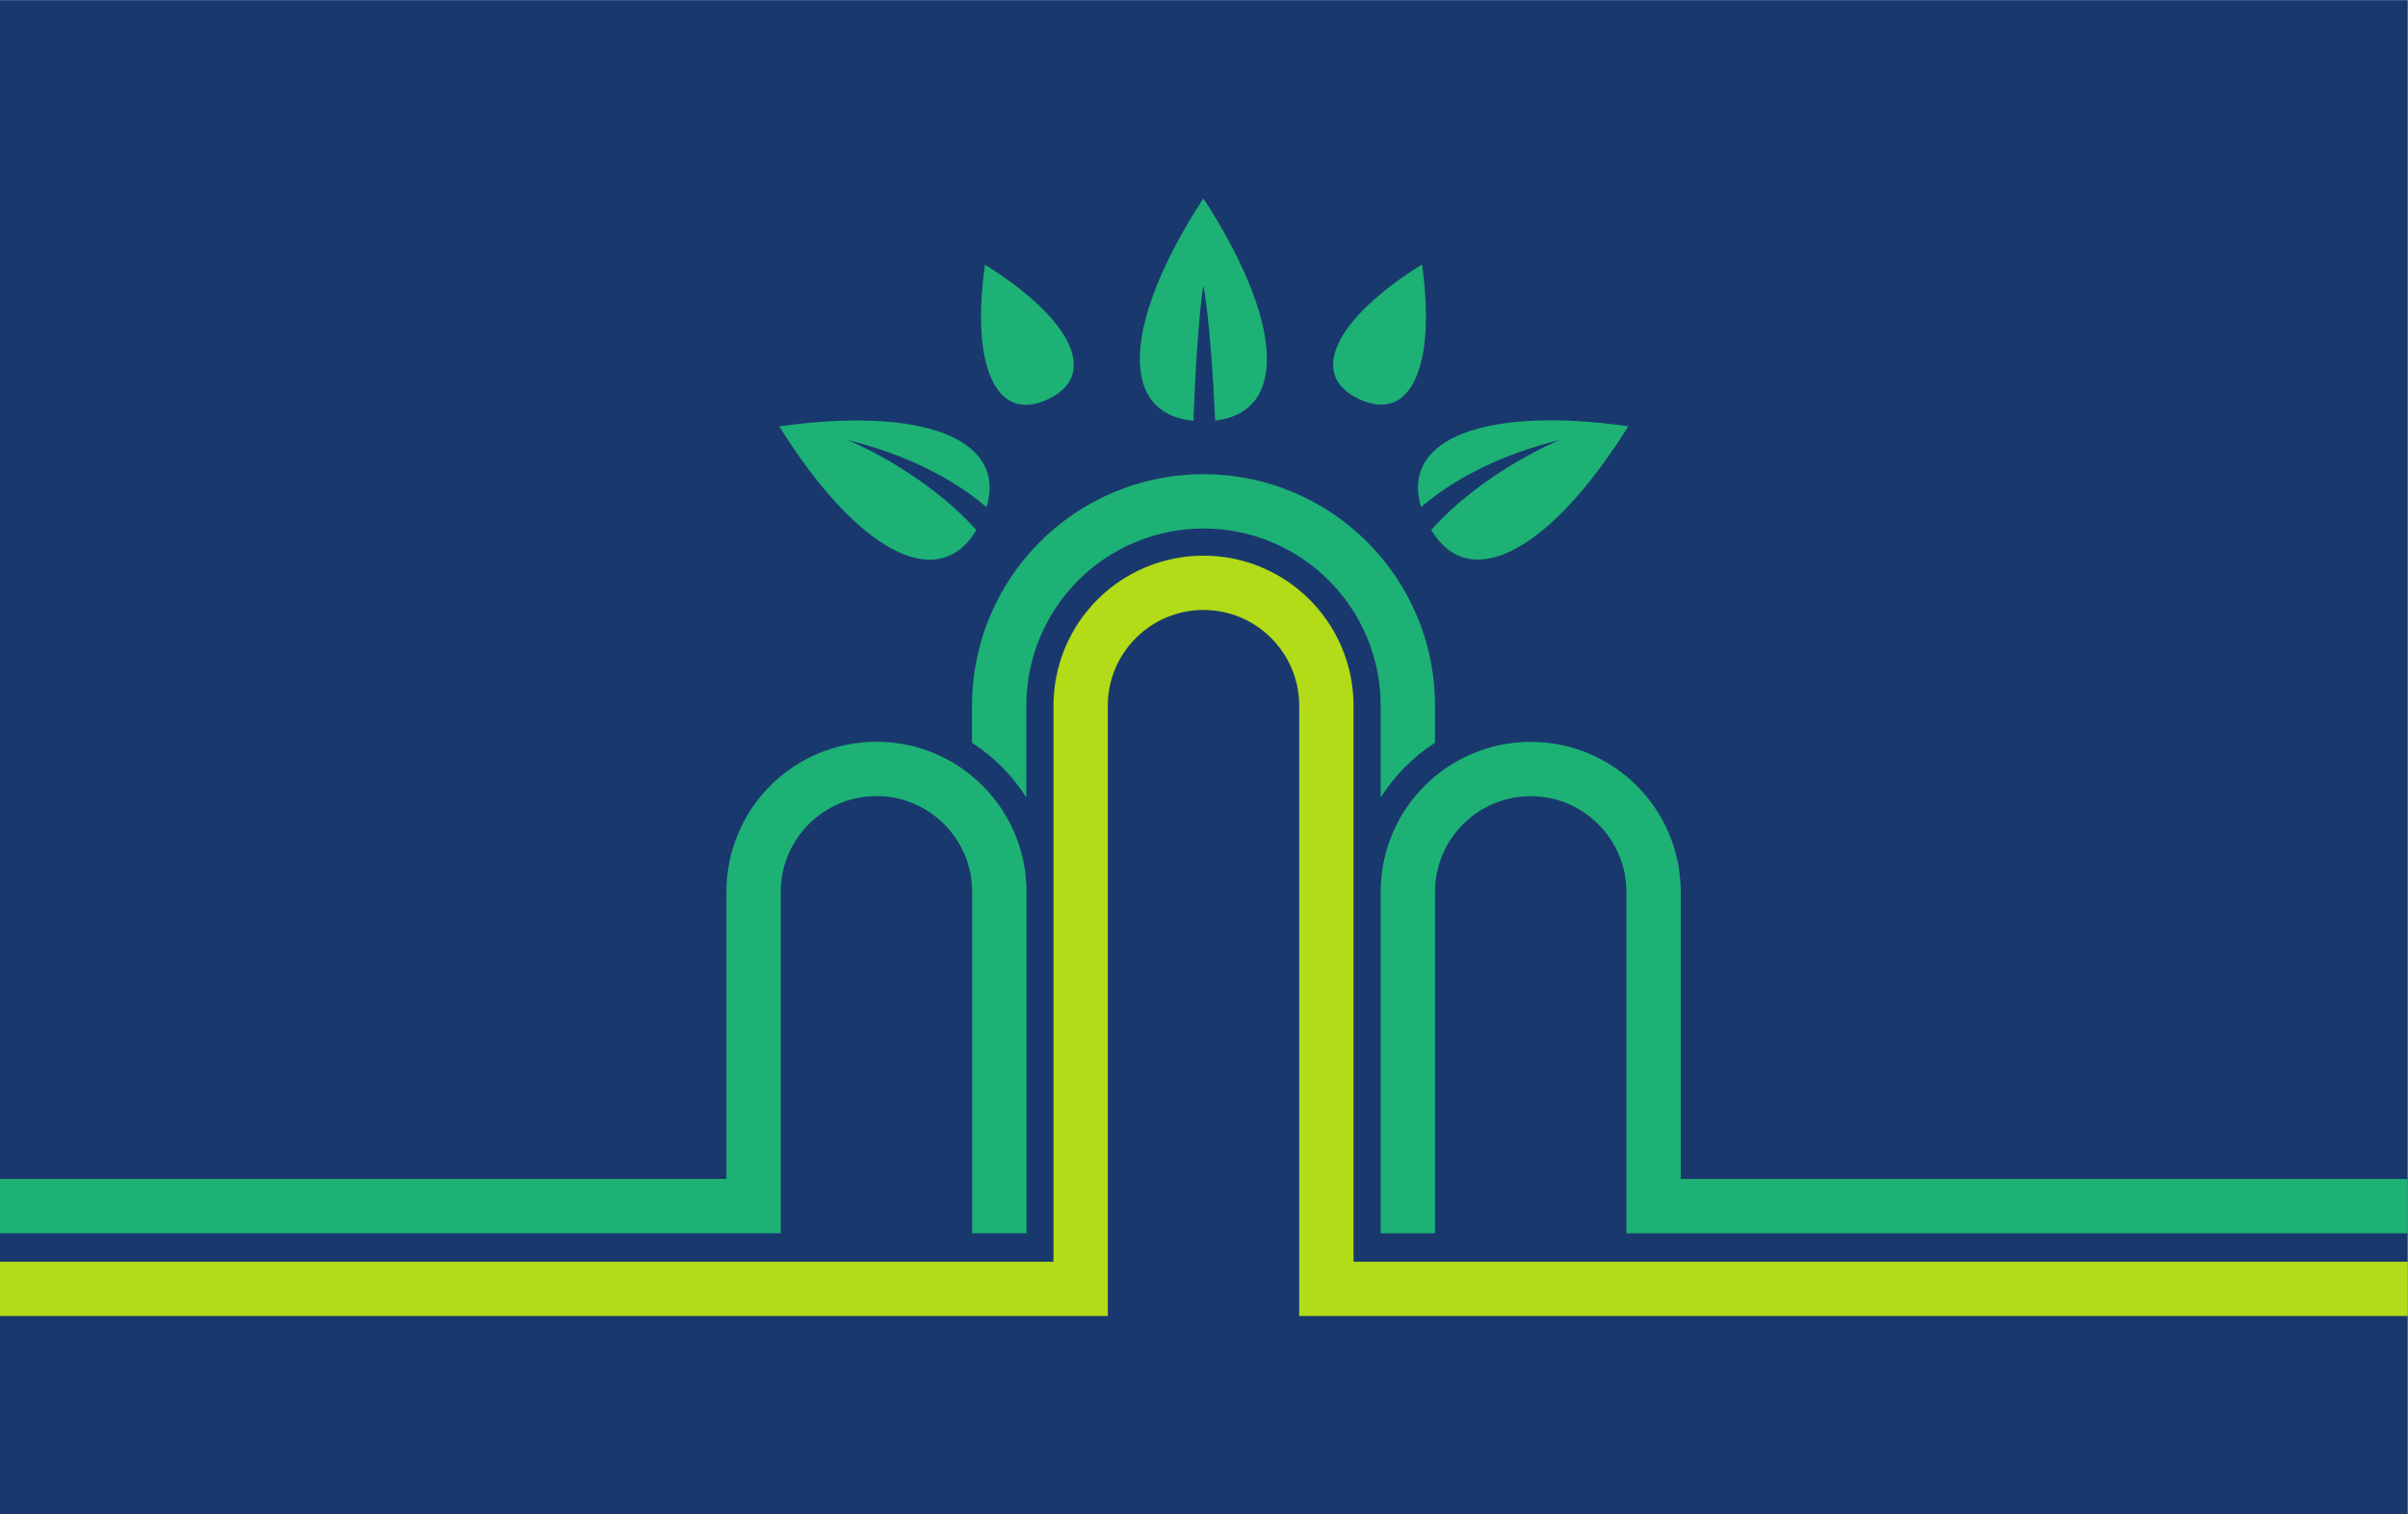 <?xml version="1.0" encoding="UTF-8" standalone="no"?>
<svg
   xmlns:dc="http://purl.org/dc/elements/1.1/"
   xmlns:cc="http://creativecommons.org/ns#"
   xmlns:rdf="http://www.w3.org/1999/02/22-rdf-syntax-ns#"
   xmlns:svg="http://www.w3.org/2000/svg"
   xmlns="http://www.w3.org/2000/svg"
   viewBox="0 0 4656 2928"
   height="2928"
   width="4656"
   xml:space="preserve"
   id="svg2"
   version="1.1"><defs
     id="defs6" /><g
     transform="matrix(1.333,0,0,-1.333,0,2928)"
     id="g10"><g
       transform="scale(0.1)"
       id="g12"><g
         transform="scale(2.142)"
         id="g14"><path
           id="path16"
           style="fill:#19396e;fill-opacity:1;fill-rule:nonzero;stroke:none"
           d="M -5.178,-3.267 H 16305.2 V 10253.8 H -5.178 V -3.267" /></g><g
         transform="scale(2.142)"
         id="g18"><path
           id="path20"
           style="fill:#b2db18;fill-opacity:1;fill-rule:nonzero;stroke:none"
           d="m 9165.9,1709.77 v 3765.81 c 0,136.81 -26.98,269.93 -80.14,395.64 -51.21,121.06 -124.35,229.63 -217.43,322.69 -93.03,93.06 -201.6,166.21 -322.69,217.41 -125.7,53.18 -258.83,80.14 -395.64,80.14 -136.81,0 -269.94,-26.96 -395.64,-80.14 -121.09,-51.2 -229.66,-124.35 -322.69,-217.41 -93.08,-93.06 -166.22,-201.62 -217.43,-322.69 -53.16,-125.71 -80.14,-258.83 -80.14,-395.64 V 1709.77 H -5.178 V 1341.95 H 7501.92 v 4133.63 c 0,357.33 290.71,648.06 648.08,648.06 357.37,0 648.08,-290.73 648.08,-648.06 V 1341.95 h 7507.12 v 367.82 H 9165.9" /></g><g
         transform="scale(2.142)"
         id="g22"><path
           id="path24"
           style="fill:#1eb175;fill-opacity:1;fill-rule:nonzero;stroke:none"
           d="m 11381.6,2270.24 v 1944.23 c 0,136.82 -27,269.94 -80.1,395.65 -51.2,121.03 -124.4,229.61 -217.5,322.68 -93,93.08 -201.6,166.22 -322.6,217.43 -125.7,53.17 -258.9,80.1 -395.7,80.1 -136.8,0 -270,-26.93 -395.67,-80.1 -121.04,-51.21 -229.61,-124.35 -322.69,-217.43 -93.07,-93.07 -166.22,-201.65 -217.43,-322.68 -53.16,-125.71 -80.09,-258.83 -80.09,-395.65 V 1902.41 h 367.82 v 2312.06 c 0,357.33 290.76,648.04 648.06,648.04 357.3,0 648,-290.71 648,-648.04 V 1902.41 h 5291.5 v 367.83 h -4923.6" /></g><path
         id="path26"
         style="fill:#1eb175;fill-opacity:1;fill-rule:nonzero;stroke:none"
         d="m 14717.9,9876.4 c -109.6,259.3 -266.4,491.9 -465.7,691.3 -199.4,199.4 -432,356.1 -691.3,465.8 -269.3,113.9 -554.5,171.6 -847.7,171.6 -293.1,0 -578.3,-57.7 -847.6,-171.6 -259.3,-109.7 -491.9,-266.4 -691.3,-465.8 -199.4,-199.4 -356.1,-432 -465.8,-691.3 -113.9,-269.3 -171.6,-554.5 -171.6,-847.6 V 4863.6 H -11.094 v -788 H 11324.9 v 4953.2 c 0,765.5 622.8,1388.3 1388.3,1388.3 765.6,0 1388.4,-622.8 1388.4,-1388.3 V 4075.6 h 788 v 4953.2 c 0,293.1 -57.7,578.3 -171.7,847.6" /><g
         transform="scale(1.277)"
         id="g28"><path
           id="path30"
           style="fill:#1eb175;fill-opacity:1;fill-rule:nonzero;stroke:none"
           d="m 15683,9184.53 v -1044.4 c 79.8,127 173.6,244.76 281,352.1 102.8,102.81 215.1,193.31 336,270.83 v 421.47 c 0,354 -69.8,698.59 -207.6,1024.17 -132.5,313.3 -321.8,594.3 -562.6,835.1 -240.8,240.8 -521.8,430.1 -835.1,562.7 -325.6,137.7 -670.1,207.5 -1024.2,207.5 -354.1,0 -698.6,-69.8 -1024.2,-207.5 -313.3,-132.6 -594.3,-321.9 -835.1,-562.7 -240.8,-240.8 -430.1,-521.7 -562.6,-835.1 -137.8,-325.58 -207.6,-670.17 -207.6,-1024.17 v -421.47 c 120.9,-77.52 233.2,-168.02 336.1,-270.83 107.3,-107.34 201.1,-225.1 280.9,-352.1 v 1044.4 c 0,270.99 53.4,534.7 158.8,783.81 101.4,239.86 246.3,454.86 430.7,639.26 184.3,184.3 399.4,329.2 639.2,430.6 249,105.4 512.8,158.8 783.8,158.8 271,0 534.7,-53.4 783.8,-158.8 239.8,-101.4 454.9,-246.3 639.2,-430.6 184.3,-184.4 329.3,-399.4 430.7,-639.26 105.3,-249.11 158.8,-512.82 158.8,-783.81" /></g><g
         transform="scale(1.171)"
         id="g32"><path
           id="path34"
           style="fill:#1eb175;fill-opacity:1;fill-rule:nonzero;stroke:none"
           d="m 14906.1,16300 c -979.8,-1504.3 -1071,-2664.8 -123,-2754.7 44.4,1227.7 123,1677.5 123,1677.5 0,0 93,-449.3 145.6,-1675.3 923.9,106.1 826.4,1260.3 -145.6,2752.5" /></g><path
         id="path36"
         style="fill:#1eb175;fill-opacity:1;fill-rule:nonzero;stroke:none"
         d="m 12301.2,15579.6 c 559.9,-135 1370.1,-424.3 2008.9,-971.3 302.6,1007.8 -964.9,1461 -3005.6,1171.4 1108.2,-1778.9 2290.9,-2451.7 2857.9,-1503.9 -773.6,863.1 -1861.2,1303.8 -1861.2,1303.8" /><g
         transform="scale(1.449)"
         id="g38"><path
           id="path40"
           style="fill:#1eb175;fill-opacity:1;fill-rule:nonzero;stroke:none"
           d="m 14225.5,10083 c 440.9,377.5 1000,577.2 1386.5,670.4 0,0 -750.6,-304.2 -1284.6,-899.88 391.4,-654.26 1207.7,-189.89 1972.6,1037.98 -1408.5,199.9 -2283.4,-112.9 -2074.5,-808.5" /></g><g
         transform="scale(1.278)"
         id="g42"><path
           id="path44"
           style="fill:#1eb175;fill-opacity:1;fill-rule:nonzero;stroke:none"
           d="m 16139.5,14185.3 c 160.5,-1130.9 -116.3,-1806.7 -712.8,-1528.6 -596.4,278.2 -256.7,924.6 712.8,1528.6" /></g><g
         transform="scale(1.112)"
         id="g46"><path
           id="path48"
           style="fill:#1eb175;fill-opacity:1;fill-rule:nonzero;stroke:none"
           d="m 12848.4,16300 c -184.4,-1299.5 133.6,-2076.1 819.1,-1756.4 685.3,319.6 294.9,1062.4 -819.1,1756.4" /></g></g></g></svg>